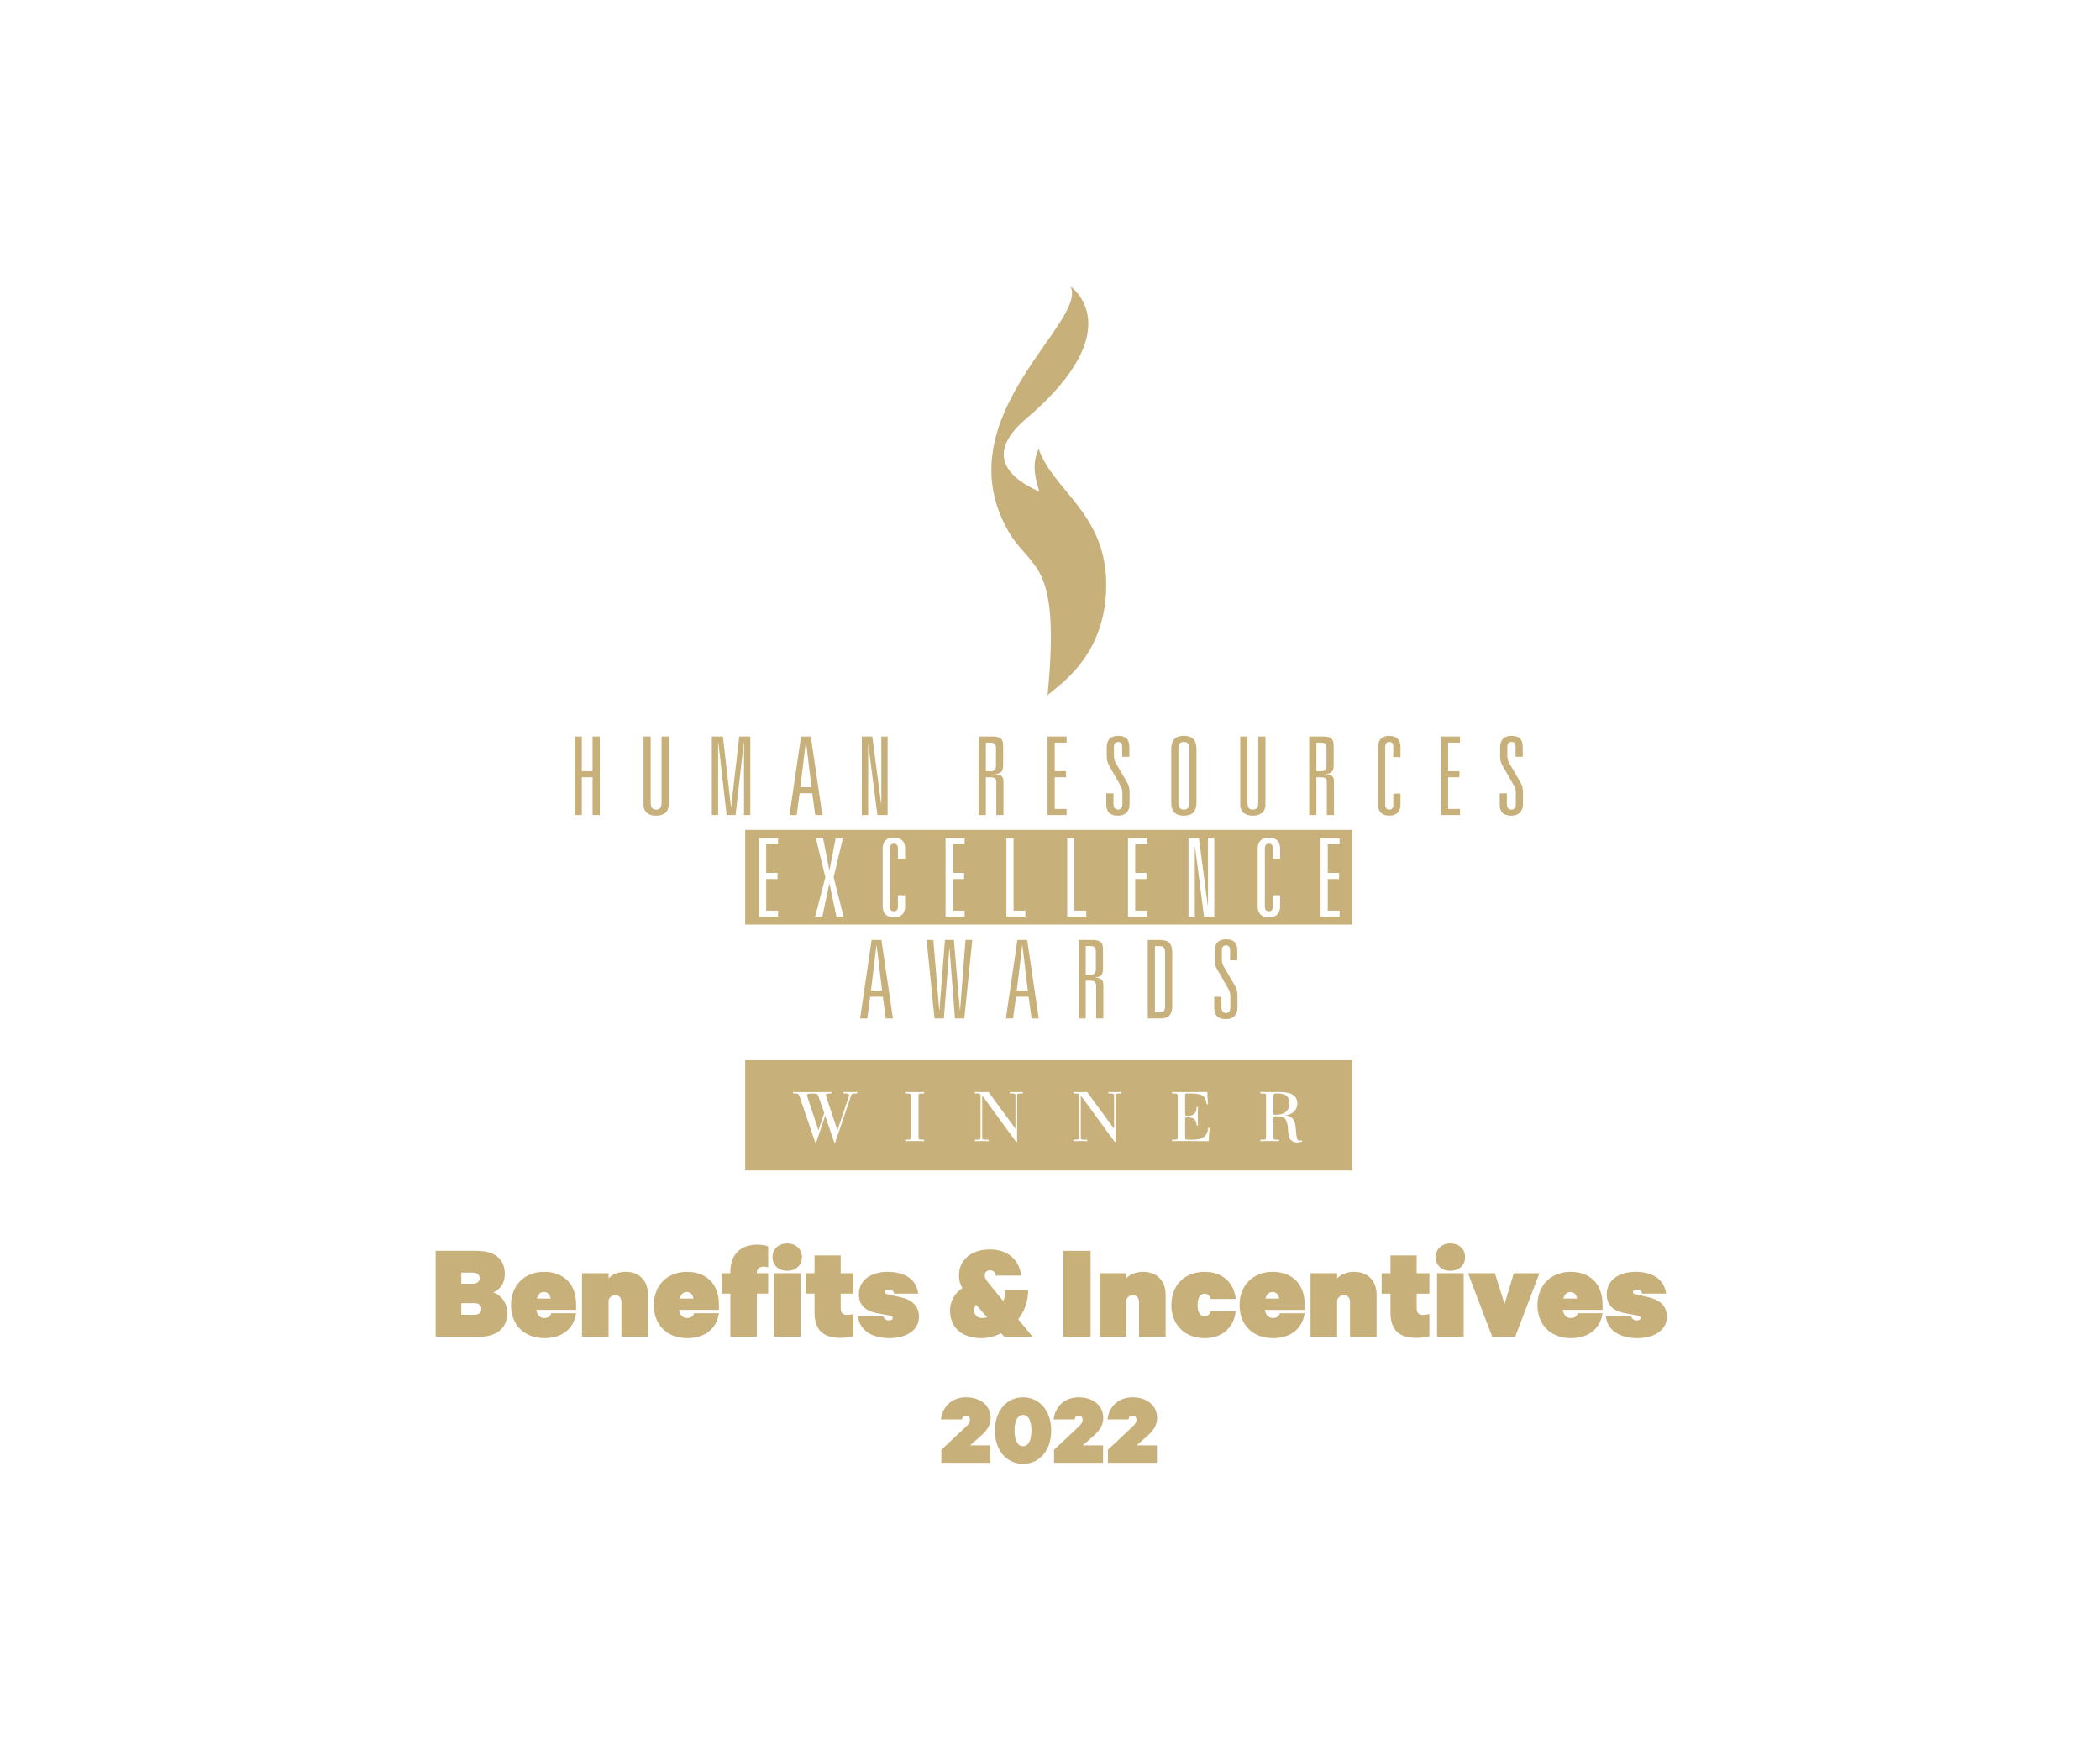 <?xml version="1.0" encoding="UTF-8"?>
<svg id="Ebene_1" data-name="Ebene 1" xmlns="http://www.w3.org/2000/svg" width="600" height="500" viewBox="0 0 600 500">
  <defs>
    <style>
      .cls-1 {
        fill: #c8b07b;
      }
    </style>
  </defs>
  <path class="cls-1" d="m299.299,198.657c3.854-39.59-4.824-35.384-11.479-47.391-17.959-32.4,23.179-59.428,18.036-69.443,0,0,17.606,12.033-12.716,37.825-14.282,12.149-.642,18.789,3.816,20.786-1.988-6.168-1.533-9.13-.211-12.221,4.479,12.699,20.792,18.974,19.216,41.936-1.295,18.886-14.957,26.548-16.662,28.508h0Zm87.105,65.47h-173.489v-27.05h173.489v27.05h0Zm-164.109-2.24v-1.74h-3.386v-9.04h3.231v-1.74h-3.231v-8.17h3.386v-1.74h-5.437v22.43h5.437Zm15.884-11.28l2.642-11.15h-2.051l-1.77,9.1h-.062l-1.772-9.1h-2.05l2.703,11.15-2.92,11.28h2.05l1.989-9.45h.062l1.988,9.45h2.051l-2.86-11.28h0Zm20.42,8.36v-3.2h-2.05v3.14c0,.96-.342,1.43-1.149,1.43-.808,0-1.15-.47-1.15-1.43v-16.47c0-.96.342-1.43,1.15-1.43.807,0,1.149.47,1.149,1.43v2.89h2.05v-2.95c0-1.9-1.056-3.11-3.199-3.11-2.145,0-3.201,1.21-3.201,3.11v16.59c0,1.89,1.056,3.1,3.201,3.1,2.143,0,3.199-1.21,3.199-3.1h0Zm17.004,2.92v-1.74h-3.386v-9.04h3.231v-1.74h-3.231v-8.17h3.386v-1.74h-5.437v22.43h5.437Zm17.375,0v-1.74h-3.387v-20.69h-2.051v22.43h5.438Zm17.375,0v-1.74h-3.386v-20.69h-2.051v22.43h5.437Zm17.374,0v-1.74h-3.386v-9.04h3.233v-1.74h-3.233v-8.17h3.386v-1.74h-5.436v22.43h5.436Zm19.211,0v-22.43h-1.805v19.2h-.062l-2.515-19.2h-2.983v22.43h1.802v-19.95h.062l2.579,19.95h2.922Zm18.804-2.92v-3.2h-2.051v3.14c0,.96-.342,1.43-1.148,1.43-.809,0-1.151-.47-1.151-1.43v-16.47c0-.96.342-1.43,1.151-1.43.806,0,1.148.47,1.148,1.43v2.89h2.051v-2.95c0-1.9-1.055-3.11-3.199-3.11-2.144,0-3.202,1.21-3.202,3.11v16.59c0,1.89,1.058,3.1,3.202,3.1,2.144,0,3.199-1.21,3.199-3.1h0Zm17.002,2.92v-1.74h-3.385v-9.04h3.232v-1.74h-3.232v-8.17h3.385v-1.74h-5.436v22.43h5.436Zm47.917-46.06c0,.72.124,1.43.466,2.02l3.264,5.59c.464.78.744,1.74.744,2.74v3.54c0,2.11-1.242,3.29-3.292,3.29-2.268,0-3.357-1.02-3.357-3.29v-3.08h2.05v2.96c0,1.05.405,1.67,1.307,1.67.837,0,1.242-.62,1.242-1.67v-3.14c0-.78-.156-1.37-.591-2.15l-3.013-5.25c-.559-.96-.871-1.7-.871-2.86v-2.7c0-2.2,1.151-3.29,3.233-3.29,2.299,0,3.23,1.09,3.23,3.14v2.85h-2.051v-2.73c0-.87-.217-1.52-1.179-1.52-.964,0-1.182.65-1.182,1.52v2.36h0Zm-18.96,17v-22.43h5.436v1.74h-3.385v8.17h3.232v1.74h-3.232v9.04h3.385v1.74h-5.436Zm-11.566-2.93c0,1.9-1.055,3.11-3.199,3.11s-3.201-1.21-3.201-3.11v-16.58c0-1.9,1.057-3.11,3.201-3.11s3.199,1.21,3.199,3.11v2.95h-2.051v-2.89c0-.97-.342-1.43-1.148-1.43-.809,0-1.151.46-1.151,1.43v16.46c0,.97.342,1.43,1.151,1.43.806,0,1.148-.46,1.148-1.43v-3.13h2.051v3.19h0Zm-21.041,2.93v-9.42c0-1.08-.654-1.36-1.617-1.36h-1.367v10.78h-2.05v-22.43h3.821c1.957,0,3.17.34,3.17,2.58v5.68c0,1.74-.653,2.33-2.237,2.42v.07c1.459.09,2.33.52,2.33,2.08v9.6h-2.05Zm-1.617-12.52c.963,0,1.524-.28,1.524-1.62v-5.03c0-1.31-.685-1.52-1.74-1.52h-1.151v8.17h1.367Zm-15.917,9.5c0,2.49-1.864,3.2-3.637,3.2-1.708,0-3.572-.71-3.572-3.2v-19.41h2.05v18.76c0,1.62.529,2.11,1.553,2.11,1.058,0,1.555-.49,1.555-2.11v-18.76h2.051v19.41h0Zm-19.706-.59c0,2.21-.84,3.79-3.606,3.79-2.763,0-3.603-1.58-3.603-3.79v-15.22c0-2.2.84-3.79,3.603-3.79,2.766,0,3.606,1.59,3.606,3.79v15.22h0Zm-2.051-.06v-15.1c0-1.24-.249-2.11-1.555-2.11-1.304,0-1.553.87-1.553,2.11v15.1c0,1.24.249,2.11,1.553,2.11,1.306,0,1.555-.87,1.555-2.11h0Zm-17.065.56c0,2.11-1.242,3.29-3.293,3.29-2.268,0-3.355-1.02-3.355-3.29v-3.08h2.05v2.96c0,1.05.405,1.67,1.305,1.67.839,0,1.242-.62,1.242-1.67v-3.14c0-.78-.154-1.37-.59-2.15l-3.013-5.25c-.559-.96-.87-1.7-.87-2.86v-2.7c0-2.2,1.15-3.29,3.231-3.29,2.298,0,3.23,1.09,3.23,3.14v2.85h-2.05v-2.73c0-.87-.217-1.52-1.18-1.52-.963,0-1.18.65-1.18,1.52v2.36c0,.72.124,1.43.465,2.02l3.262,5.59c.467.78.746,1.74.746,2.74v3.54h0Zm-23.434,3.11v-22.43h5.437v1.74h-3.387v8.17h3.231v1.74h-3.231v9.04h3.387v1.74h-5.437Zm-14.644,0v-9.42c0-1.08-.652-1.36-1.615-1.36h-1.367v10.78h-2.051v-22.43h3.823c1.957,0,3.167.34,3.167,2.58v5.68c0,1.74-.652,2.33-2.235,2.42v.07c1.459.09,2.329.52,2.329,2.08v9.6h-2.051Zm-1.615-12.52c.963,0,1.522-.28,1.522-1.62v-5.03c0-1.31-.683-1.52-1.74-1.52h-1.149v8.17h1.367Zm-32.357,12.52l-2.578-19.95h-.062v19.95h-1.803v-22.43h2.983l2.516,19.2h.062v-19.2h1.802v22.43h-2.92Zm-17.78,0l-.839-6.22h-3.603l-.84,6.22h-2.049l3.292-22.43h2.796l3.293,22.43h-2.05Zm-1.057-7.96l-1.553-12.92h-.062l-1.554,12.92h3.169Zm-19.274,7.96v-20.69h-.063l-2.36,20.69h-2.548l-2.36-20.69h-.062v20.69h-1.802v-22.43h3.168l2.299,20.06h.062l2.3-20.06h3.169v22.43h-1.803Zm-21.508-3.02c0,2.49-1.864,3.2-3.634,3.2-1.709,0-3.574-.71-3.574-3.2v-19.41h2.051v18.76c0,1.62.529,2.11,1.554,2.11,1.056,0,1.553-.49,1.553-2.11v-18.76h2.05v19.41h0Zm-21.758,3.02v-10.78h-3.075v10.78h-2.051v-22.43h2.051v9.91h3.075v-9.91h2.051v22.43h-2.051Zm179.786,41.13c0,.71.124,1.43.467,2.02l3.263,5.59c.464.78.744,1.74.744,2.73v3.55c0,2.11-1.242,3.29-3.292,3.29-2.268,0-3.354-1.03-3.354-3.29v-3.08h2.048v2.95c0,1.06.404,1.68,1.306,1.68.837,0,1.242-.62,1.242-1.68v-3.14c0-.77-.156-1.36-.591-2.14l-3.012-5.25c-.56-.96-.871-1.71-.871-2.86v-2.7c0-2.21,1.151-3.3,3.232-3.3,2.3,0,3.23,1.09,3.23,3.14v2.86h-2.05v-2.73c0-.87-.218-1.53-1.18-1.53-.964,0-1.182.66-1.182,1.53v2.36h0Zm-14.174,13.36c0,2.2-.685,3.63-3.482,3.63h-3.51v-22.43h3.51c2.797,0,3.482,1.43,3.482,3.64v15.16h0Zm-2.051.15v-15.47c0-1.3-.435-1.74-1.801-1.74h-1.089v18.95h1.089c1.366,0,1.801-.43,1.801-1.74h0Zm-19.676,3.48v-9.41c0-1.09-.652-1.37-1.615-1.37h-1.367v10.78h-2.051v-22.43h3.822c1.958,0,3.168.34,3.168,2.58v5.69c0,1.73-.652,2.33-2.236,2.42v.06c1.46.09,2.329.53,2.329,2.08v9.6h-2.05Zm-1.615-12.52c.963,0,1.522-.28,1.522-1.61v-5.03c0-1.31-.683-1.53-1.74-1.53h-1.149v8.17h1.367Zm-16.849,12.52l-.839-6.21h-3.603l-.84,6.21h-2.049l3.292-22.43h2.795l3.294,22.43h-2.05Zm-1.057-7.95l-1.553-12.93h-.062l-1.554,12.93h3.169Zm-18.153,7.95h-2.673l-1.552-19.94h-.063l-1.552,19.94h-2.673l-2.267-22.43h1.926l1.677,20.07h.062l1.584-20.07h2.548l1.709,20.07h.062l1.553-20.07h1.926l-2.267,22.43h0Zm-22.442,0l-.839-6.21h-3.603l-.84,6.21h-2.049l3.292-22.43h2.796l3.293,22.43h-2.05Zm-1.057-7.95l-1.552-12.93h-.063l-1.554,12.93h3.169Zm116.032,33.76c.215-.4.322-.91.322-1.5,0-.59-.08-1.06-.239-1.44-.159-.37-.391-.67-.696-.88-.305-.22-.679-.37-1.123-.45-.443-.08-.942-.12-1.496-.12-.458,0-.735.05-.832.14-.097.1-.145.29-.145.56v4.95c0,.21.031.34.093.39.062.04.239.07.53.07.513,0,1.008-.06,1.487-.17.478-.11.893-.29,1.247-.55.353-.25.637-.59.852-1Zm-134.642-4.24c-.16-.07-.357-.11-.593-.11h-1.455c-.651,0-.901.24-.748.73l3.222,9.75,1.663-4.93-1.746-4.99c-.07-.22-.184-.37-.343-.45Zm152.992-9.65v31.49h-173.49v-31.49h173.49Zm-141.486,9.08c-.25.02-.548.02-.894.02h-2.1c-.332,0-.637,0-.914-.02v.42l.769.02c.388.01.634.08.738.2.104.11.121.28.052.5l-3.306,9.8-3.263-9.82c-.139-.43.125-.65.79-.68l.79-.02v-.42c-.208,0-.496,0-.863.01-.367.01-.794.02-1.279.02-.485.01-1.008.01-1.569.01h-5.031c-.492,0-.932,0-1.32-.01-.388,0-.693-.01-.914-.03v.42l.79.02c.304.01.526.06.665.15.138.09.242.25.312.47l4.573,13.41h.229l2.598-7.65,2.619,7.65h.229l4.49-13.26c.097-.31.205-.51.322-.61.118-.09.343-.15.676-.16l.811-.02v-.42Zm19.145,0c-.36.02-.772.03-1.237.03-.464.01-.987.01-1.569.01-.568,0-1.057,0-1.466-.01-.408,0-.793-.01-1.153-.03v.42l.727.02c.333.01.565.05.697.1.131.06.197.2.197.44v12.1c0,.23-.052.38-.156.43-.104.06-.35.09-.738.11l-.727.02v.41c.36-.01.751-.02,1.174-.03.423,0,.905-.01,1.445-.01.527,0,1.036.01,1.528.01.492.01.911.02,1.258.03v-.41l-.707-.02c-.402-.02-.652-.05-.749-.1-.097-.04-.145-.19-.145-.44v-12.1c0-.25.055-.4.166-.45.111-.05.354-.08.728-.09l.727-.02v-.42Zm28.168,0c-.361.02-.683.03-.967.03-.284.01-.592.01-.925.01-.332,0-.655,0-.966-.01-.312,0-.6-.01-.863-.03v.42l.727.02c.402.01.652.04.749.09.097.05.145.19.145.43v9.54l-7.691-10.5c-.402.02-.759.03-1.071.03-.312.01-.627.01-.946.01s-.665,0-1.039-.02c-.374-.01-.658-.02-.852-.02v.42l.748.02c.346.01.578.04.696.09.118.05.177.2.177.45v12.12c0,.22-.045.36-.135.41-.09.06-.336.09-.738.11l-.748.02v.41c.346-.01.654-.02.925-.03.27,0,.592-.01.966-.01h.53c.16,0,.315.01.468.01.152.01.312.02.478.02.167.01.36.01.582.01v-.41l-.894-.02c-.235,0-.415-.01-.54-.03-.125-.02-.218-.05-.281-.09-.062-.03-.1-.08-.114-.14-.014-.06-.021-.15-.021-.26v-12.1l9.687,13.26h.291v-13.3c0-.13.011-.22.032-.29.02-.07.062-.12.124-.15.063-.03.153-.05.271-.06.117-.02.273-.02.467-.02l.728-.02v-.42Zm28.167,0c-.36.02-.683.03-.966.03-.285.01-.593.01-.926.01-.332,0-.654,0-.966-.01-.312,0-.6-.01-.863-.03v.42l.728.02c.402.01.651.04.748.09.097.05.146.19.146.43v9.54l-7.692-10.5c-.402.02-.759.03-1.07.03-.312.01-.628.01-.946.01-.319,0-.666,0-1.04-.02-.374-.01-.658-.02-.852-.02v.42l.748.02c.347.01.579.04.697.09.117.05.176.2.176.45v12.12c0,.22-.045.36-.135.41-.09.06-.336.09-.738.11l-.748.02v.41c.346-.01.655-.02.925-.03.27,0,.592-.01.967-.01h.53c.159,0,.315.01.468.01.152.01.311.02.478.02.166.01.36.01.582.01v-.41l-.894-.02c-.236,0-.416-.01-.541-.03-.124-.02-.218-.05-.28-.09-.063-.03-.101-.08-.115-.14-.014-.06-.02-.15-.02-.26v-12.1l9.687,13.26h.291v-13.3c0-.13.01-.22.031-.29.021-.07.062-.12.125-.15.062-.03.152-.05.27-.06.117-.02.273-.02.468-.02l.727-.02v-.42Zm25.236,10.19h-.415c-.056.69-.201,1.26-.437,1.69-.236.44-.547.79-.935,1.05-.389.26-.853.45-1.393.55-.541.11-1.151.16-1.829.16-.195,0-.389-.01-.583-.01-.194-.01-.374-.01-.54-.01-.388-.02-.634-.04-.738-.09-.104-.04-.156-.15-.156-.35v-5.49c0-.19.031-.32.094-.37.062-.06.252-.08.571-.08.887,0,1.545.18,1.975.56.43.37.645.95.645,1.74h.395c-.028-.36-.046-.76-.052-1.21-.008-.45-.011-.92-.011-1.41,0-.48.003-.95.011-1.41.006-.46.024-.86.052-1.21h-.395c0,.89-.215,1.53-.645,1.93-.43.39-1.088.59-1.975.59-.332,0-.527-.03-.582-.1-.055-.07-.083-.21-.083-.4v-5.47c0-.18.045-.29.135-.35.09-.06.295-.08.614-.08,1.011,0,1.842.03,2.494.1.651.07,1.175.21,1.57.43.394.21.689.52.883.92.194.4.346.94.457,1.6h.395c-.028-.23-.052-.52-.072-.86-.021-.34-.046-.68-.073-1.03-.014-.32-.025-.59-.031-.82-.008-.23-.011-.4-.011-.51,0-.11-.017-.18-.052-.21-.034-.02-.107-.04-.218-.04h-.509c-.285,0-.634,0-1.05.01-.416.01-.88.01-1.393.01s-1.026.01-1.538.01c-.513.01-1.005.01-1.476.01h-1.206c-.485,0-.956,0-1.413-.01-.458,0-.874-.01-1.248-.03v.42l.728.02c.388.01.634.06.738.13.104.08.156.24.156.49v12c0,.23-.049.38-.146.44-.097.07-.346.1-.748.12l-.728.02v.41c.194-.01.53-.02,1.009-.03.478,0,1.029-.01,1.652-.01h2.017c.637,0,1.264.01,1.881.01.616.01,1.233.02,1.85.02.616.01,1.251.01,1.902.01.111,0,.173-.01.187-.03.014-.02.021-.1.021-.24,0-.15.003-.37.01-.66.007-.29.024-.6.052-.92.028-.34.056-.69.083-1.04.028-.34.063-.67.104-.97Zm26.443,3.86l-.104-.29c-.097.06-.229.1-.395.12-.167.02-.34.01-.52-.01-.083-.02-.163-.07-.239-.15-.076-.08-.153-.23-.229-.46-.076-.22-.142-.54-.197-.95-.056-.42-.104-.97-.146-1.64-.041-.6-.118-1.14-.228-1.62-.112-.47-.291-.89-.541-1.23-.249-.35-.582-.62-.998-.81-.415-.2-.956-.3-1.621-.31.485,0,.956-.08,1.413-.23.458-.16.863-.38,1.216-.67.354-.29.638-.64.853-1.06.214-.41.322-.89.322-1.41,0-.72-.156-1.3-.468-1.74-.312-.44-.724-.77-1.237-1.01-.513-.23-1.105-.39-1.777-.46-.672-.08-1.369-.12-2.089-.12-.278,0-.631.01-1.06.02-.43.02-.867.02-1.31.02-.444,0-.891,0-1.341-.02-.45-.01-.876-.02-1.278-.02v.42l.748.02c.388.01.631.05.728.1.096.06.145.22.145.5v11.93c0,.28-.028.45-.083.52-.055.07-.229.11-.52.13l-1.018.02v.41c.402-.01.845-.02,1.33-.03.485,0,.949-.01,1.393-.01.471,0,.915.01,1.33.01.416.01.846.02,1.289.03v-.41l-.914-.02c-.319-.02-.513-.05-.583-.12-.069-.06-.103-.22-.103-.46v-5.51c0-.27.031-.43.093-.49s.232-.1.509-.1c.679,0,1.237.05,1.674.14.436.09.79.29,1.06.59.27.31.471.76.603,1.36.131.61.225,1.41.281,2.43.069,1.09.332,1.86.789,2.3.458.45,1.061.67,1.809.67.319,0,.592-.04.821-.11.229-.07.426-.16.593-.27Zm-227.159,49.081c0,4.359-2.959,6.799-8.079,6.799h-12.358v-24.556h11.678c5.119,0,8.079,2.279,8.079,6.679,0,2.64-1.52,4.56-3.32,5.199,2.32.76,4,3.039,4,5.879Zm-9.878-8.358c1.28,0,2-.561,2-1.6,0-1.04-.72-1.561-2-1.561h-3.239v3.16h3.239Zm-3.239,8.878h3.759c1.24,0,1.959-.68,1.959-1.64,0-1.039-.72-1.68-1.959-1.68h-3.759v3.319Zm32.798-.439c-.68,4.52-4.079,7.119-9.038,7.119-5.839,0-9.559-3.84-9.559-9.479,0-5.72,4-9.479,9.438-9.479,5.839,0,9.158,3.759,9.158,9.198v1.68h-11.358c.28,1.56,1,2.319,2.32,2.319.919,0,1.68-.399,1.959-1.359h7.079Zm-11.198-4.199h3.919c-.16-1.08-.84-1.88-1.879-1.88-1.08,0-1.72.72-2.04,1.88Zm12.881-7.239h7.599v1.48c1-1.12,2.8-1.88,4.839-1.88,3.959,0,6.439,2.56,6.439,6.599v11.958h-7.599v-9.918c0-1.08-.56-1.96-1.76-1.96-.92,0-1.68.56-1.92,1.479v10.398h-7.599v-18.157Zm39.116,11.438c-.68,4.52-4.079,7.119-9.038,7.119-5.839,0-9.559-3.84-9.559-9.479,0-5.72,4-9.479,9.438-9.479,5.839,0,9.158,3.759,9.158,9.198v1.68h-11.358c.28,1.56,1,2.319,2.32,2.319.919,0,1.68-.399,1.959-1.359h7.079Zm-11.198-4.199h3.919c-.16-1.08-.84-1.88-1.879-1.88-1.08,0-1.72.72-2.04,1.88Zm25.279-8.879c-.36-.16-.72-.24-1.24-.24-1.24,0-2.0.601-2,1.8v.08h3.239v5.839h-3.239v12.318h-7.559v-12.318h-2.439v-5.839h2.439v-.479c0-4.6,2.64-7.679,7.679-7.679,1.24,0,2.32.2,3.12.479v6.039Zm5.441.96c-2.279,0-4.199-1.439-4.199-3.919s1.92-3.92,4.199-3.92c2.28,0,4.199,1.44,4.199,3.92s-1.919,3.919-4.199,3.919Zm3.799,18.837h-7.599v-18.157h7.599v18.157Zm4.001-12.318h-2.52v-5.839h2.52v-5.079h7.479v5.079h3.639v5.839h-3.639v4.08c0,1.399.6,1.999,1.8,1.999.64,0,1.28-.08,1.839-.239v6.318c-.76.28-2.279.48-3.719.48-4.919,0-7.398-2.2-7.398-7.319v-5.319Zm19.678,6.52c.16.72.8,1.119,1.56,1.119.6,0,1.12-.199,1.12-.72,0-.479-.44-.56-1-.68l-3.399-.64c-3.319-.64-5.279-2.16-5.279-5.439,0-4.239,3.759-6.398,8.198-6.398,5.359,0,8.279,2.479,8.759,6.238h-6.879c-.08-.56-.4-1.159-1.56-1.159-.64,0-1.04.279-1.04.68,0,.439.32.56.88.68l3.479.8c3.399.8,5.319,2.52,5.319,5.6,0,3.999-3.799,6.119-8.438,6.119-4.839,0-8.438-2.08-8.999-6.199h7.279Zm32.079-11.679c-.08-.8-.56-1.52-1.6-1.52-1.04,0-1.52.68-1.52,1.48,0,.879.72,1.72,1.44,2.599l3.879,4.76c.32-.92.52-1.96.52-3.119h6.559c0,3.199-1.08,6.038-2.84,8.278l4.12,4.999h-8.119l-.88-1c-1.8.92-3.719,1.4-5.599,1.4-5.439,0-8.999-2.84-8.999-7.919,0-2.6,1.32-4.999,3.52-6.359-.72-1.239-.96-2.399-.96-3.679,0-4.479,3.6-7.399,8.878-7.399,5.239,0,8.439,3.199,8.878,7.479h-7.278Zm-2.44,11.919l-3.159-3.6c-.32.399-.56.96-.56,1.64,0,1.159.76,2.159,2.28,2.159.44,0,.959-.08,1.439-.199Zm29.56,5.559h-7.759v-24.556h7.759v24.556Zm2.561-18.157h7.599v1.48c1-1.12,2.8-1.88,4.839-1.88,3.959,0,6.439,2.56,6.439,6.599v11.958h-7.599v-9.918c0-1.08-.56-1.96-1.76-1.96-.92,0-1.68.56-1.92,1.479v10.398h-7.599v-18.157Zm30.038-.399c5.199,0,8.398,3.199,8.878,7.759h-7.279c-.08-.8-.6-1.521-1.64-1.521-1.2,0-2,1.16-2,3.24,0,2.079.8,3.239,2,3.239,1.04,0,1.56-.72,1.64-1.52h7.279c-.48,4.559-3.68,7.759-8.878,7.759-5.759,0-9.519-3.88-9.519-9.479,0-5.6,3.759-9.479,9.519-9.479Zm28.558,11.838c-.68,4.52-4.079,7.119-9.038,7.119-5.839,0-9.559-3.84-9.559-9.479,0-5.72,4-9.479,9.438-9.479,5.839,0,9.158,3.759,9.158,9.198v1.68h-11.358c.28,1.56,1,2.319,2.32,2.319.919,0,1.68-.399,1.959-1.359h7.079Zm-11.198-4.199h3.919c-.16-1.08-.84-1.88-1.879-1.88-1.08,0-1.72.72-2.04,1.88Zm12.881-7.239h7.599v1.48c1-1.12,2.8-1.88,4.839-1.88,3.959,0,6.439,2.56,6.439,6.599v11.958h-7.599v-9.918c0-1.08-.56-1.96-1.76-1.96-.92,0-1.68.56-1.92,1.479v10.398h-7.599v-18.157Zm22.84,5.839h-2.52v-5.839h2.52v-5.079h7.479v5.079h3.639v5.839h-3.639v4.08c0,1.399.6,1.999,1.8,1.999.64,0,1.28-.08,1.839-.239v6.318c-.76.28-2.279.48-3.719.48-4.919,0-7.398-2.2-7.398-7.319v-5.319Zm17.119-6.519c-2.279,0-4.199-1.439-4.199-3.919s1.92-3.92,4.199-3.92c2.28,0,4.199,1.44,4.199,3.92s-1.919,3.919-4.199,3.919Zm3.799,18.837h-7.599v-18.157h7.599v18.157Zm8.16,0l-6.919-18.157h7.679l2.76,8.799,2.639-8.799h7.319l-6.919,18.157h-6.559Zm31.518-6.719c-.68,4.52-4.079,7.119-9.038,7.119-5.839,0-9.559-3.84-9.559-9.479,0-5.72,4-9.479,9.438-9.479,5.839,0,9.158,3.759,9.158,9.198v1.68h-11.358c.28,1.56,1,2.319,2.32,2.319.919,0,1.68-.399,1.959-1.359h7.079Zm-11.198-4.199h3.919c-.16-1.08-.84-1.88-1.879-1.88-1.08,0-1.72.72-2.04,1.88Zm19.399,5.119c.16.72.8,1.119,1.56,1.119.6,0,1.12-.199,1.12-.72,0-.479-.44-.56-1-.68l-3.399-.64c-3.319-.64-5.279-2.16-5.279-5.439,0-4.239,3.759-6.398,8.198-6.398,5.359,0,8.279,2.479,8.759,6.238h-6.879c-.08-.56-.4-1.159-1.56-1.159-.64,0-1.04.279-1.04.68,0,.439.32.56.88.68l3.479.8c3.399.8,5.319,2.52,5.319,5.6,0,3.999-3.799,6.119-8.438,6.119-4.839,0-8.438-2.08-8.999-6.199h7.279Zm-190.061,28.3c-.75,0-1.14.569-1.17,1.109h-6c.36-3.42,2.939-6.33,7.14-6.33,4.26,0,7.05,2.431,7.05,5.94,0,2.46-1.56,4.05-3.39,5.64l-2.49,2.16h5.82v4.979h-14.01v-3.72l6.84-6.42c.9-.84,1.32-1.38,1.32-2.16,0-.689-.45-1.199-1.11-1.199Zm8.25,4.289c0-5.609,3.3-9.51,8.04-9.51s8.04,3.9,8.04,9.51c0,5.61-3.3,9.51-8.04,9.51s-8.04-3.899-8.04-9.51Zm5.61,0c0,2.25.63,4.47,2.43,4.47,1.77,0,2.4-2.22,2.4-4.47s-.63-4.47-2.4-4.47c-1.8,0-2.43,2.22-2.43,4.47Zm18.33-4.289c-.75,0-1.14.569-1.17,1.109h-6c.36-3.42,2.939-6.33,7.14-6.33,4.26,0,7.05,2.431,7.05,5.94,0,2.46-1.56,4.05-3.39,5.64l-2.49,2.16h5.82v4.979h-14.01v-3.72l6.84-6.42c.9-.84,1.32-1.38,1.32-2.16,0-.689-.45-1.199-1.11-1.199Zm15.39,0c-.75,0-1.14.569-1.17,1.109h-6c.36-3.42,2.939-6.33,7.14-6.33,4.26,0,7.05,2.431,7.05,5.94,0,2.46-1.56,4.05-3.39,5.64l-2.49,2.16h5.82v4.979h-14.01v-3.72l6.84-6.42c.9-.84,1.32-1.38,1.32-2.16,0-.689-.45-1.199-1.11-1.199Z"/>
</svg>